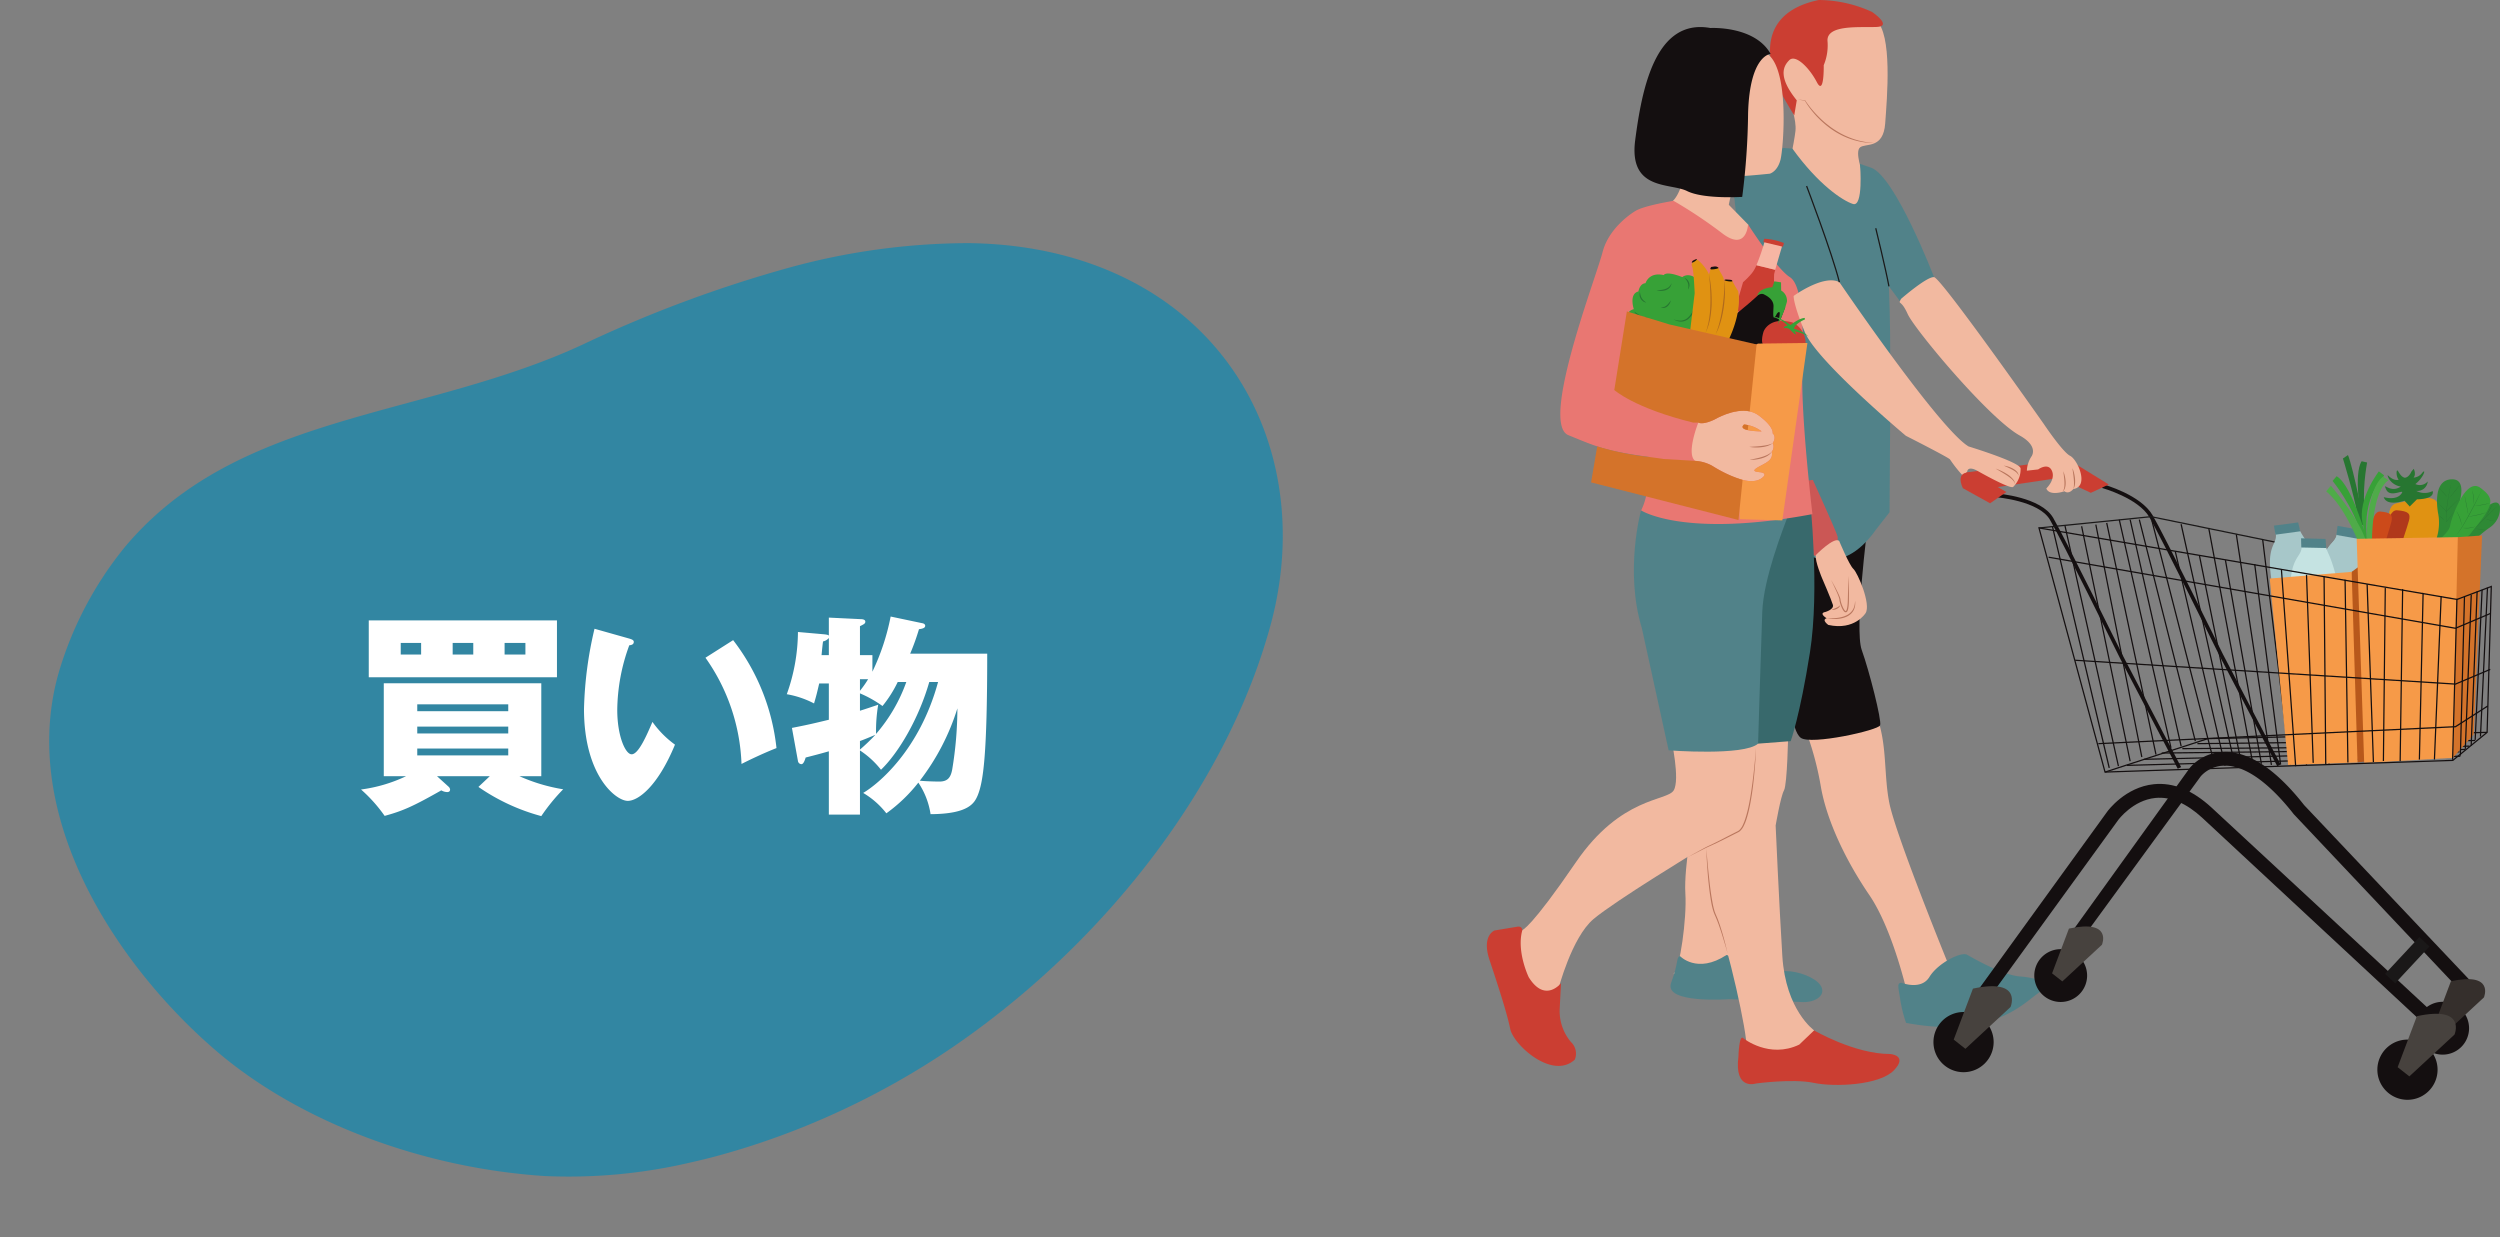 <svg xmlns="http://www.w3.org/2000/svg" xmlns:xlink="http://www.w3.org/1999/xlink" width="466" height="230.582" viewBox="0 0 466 230.582">
  <rect x="0" y="0" width="466" height="230.582" fill="#808080" stroke="none"/>
  <defs>
    <clipPath id="clip-path">
      <rect id="長方形_103" data-name="長方形 103" width="188.85" height="205" fill="none"/>
    </clipPath>
  </defs>
  <g id="グループ_6560" data-name="グループ 6560" transform="translate(-324 -4022)">
    <g id="グループ_4896" data-name="グループ 4896">
      <path id="パス_634" data-name="パス 634" d="M933.337,1104.593a126.844,126.844,0,0,1-34.3.55c-19.972-2.676-35.818-12.237-44.619-26.921-8.437-14.077-9.655-31.83-3.345-48.708.23-.615.47-1.232.721-1.845,11.286-27.687,36.385-53.951,67.141-70.256a146.661,146.661,0,0,1,24.493-10.222,143.983,143.983,0,0,1,22.822-5.218c1.758-.248,3.519-.458,5.234-.623a99.476,99.476,0,0,1,27.171.825c22.71,4.316,44.367,15.776,57.934,30.654,16.323,17.9,31.469,47.944,20.439,73.691a67,67,0,0,1-15.087,21.625c-15.489,14.411-35.052,17.227-55.763,20.209-11,1.585-22.375,3.223-33.284,6.726A238.874,238.874,0,0,1,933.337,1104.593Z" transform="translate(1531.534 5054.66) rotate(173)" fill="#3286a2"/>
      <path id="パス_108825" data-name="パス 108825" d="M-37.08-2.04A37.723,37.723,0,0,0-25.36,3.4a35.732,35.732,0,0,1,4.08-5,32.64,32.64,0,0,1-8.16-2.44h4.08V-21.36H-54.72V-4.04h4.16a27.93,27.93,0,0,1-8.4,2.48,27.741,27.741,0,0,1,4.4,4.92C-51.2,2.44-49.28,1.6-44-1.4a2.263,2.263,0,0,0,1.12.32c.28,0,.52-.12.52-.48a.836.836,0,0,0-.28-.52L-44.8-4.04h9.84Zm5.56-11.24V-12H-48.48v-1.28Zm-16.96-2.88v-1.28h16.96v1.28ZM-31.52-9.2v1.28H-48.48V-9.2Zm-26-23.88v10.6h35.08v-10.6Zm15.64,4.2h3.84v2.16h-3.84Zm-5.88,2.16h-3.8v-2.16h3.8Zm15.56-2.16h3.88v2.16H-32.2Zm16.76-2.64A71.4,71.4,0,0,0-17.4-16.56C-17.4-4.2-11.48.56-9.24.56c1.96,0,5.6-2.72,8.8-10.48a18.2,18.2,0,0,1-4.2-4.24c-1.08,2.52-2.6,6.04-3.88,6.04-1.16,0-2.68-3.4-2.68-8.28A35.794,35.794,0,0,1-8.96-28.44c.36-.04.84-.12.84-.64,0-.36-.44-.48-.8-.6Zm20.68,5.4a36.428,36.428,0,0,1,6.72,19.8c1.32-.68,4.16-2.04,6.52-2.96A39.891,39.891,0,0,0,10.4-29.4ZM34.04-8.84a16.5,16.5,0,0,1,3.92,3.6c3.28-3.16,7.04-9.52,9-16.36H48.6C45.12-8.8,37.36-2.52,34.64-.92a15.384,15.384,0,0,1,4.32,3.8,29.32,29.32,0,0,0,5.96-5.72A14.354,14.354,0,0,1,47.2,3.04C54.32,3,55.36.96,55.96-.4c1.08-2.56,1.8-7.68,1.8-26.48H43.4a43.354,43.354,0,0,0,1.64-4.56c.6-.08,1.16-.2,1.16-.64,0-.28-.28-.44-.56-.48L39.76-33.8a42.529,42.529,0,0,1-3.4,10.28V-26.6H34.04V-32c.72-.36,1-.48,1-.84,0-.44-.6-.48-1-.48l-5.8-.28v3.36c-.12-.16-.52-.2-.8-.24l-4.96-.44a34.944,34.944,0,0,1-2.08,11.6,17.267,17.267,0,0,1,5.08,1.72c.44-1.48.6-2.16.96-3.72h1.8v6.76c-2.68.64-3.6.88-6.88,1.52l1.12,6.16a.679.679,0,0,0,.64.6c.4,0,.64-.72.8-1.24,1.4-.36,2.52-.64,4.32-1.16V3.12h5.8Zm0-10.64a21.456,21.456,0,0,1,4.2,2.36,22.3,22.3,0,0,0,2.84-4.48h1.6a30.282,30.282,0,0,1-5.64,9.68,29.367,29.367,0,0,1,.4-5.44c-1.44.48-2.24.76-3.4,1.12Zm0,8.88c.28-.08,1.68-.64,2.88-1.16A35.743,35.743,0,0,1,34.04-9ZM45.2-3.2a43.055,43.055,0,0,0,7-13.48,70.327,70.327,0,0,1-.96,11.36c-.28,1.56-.88,2.28-2.4,2.28C47.64-3.04,45.84-3.12,45.2-3.2ZM34.04-22.12h1.52a18.221,18.221,0,0,1-1.52,2.16ZM26.88-26.6c.16-1.68.2-2.04.28-2.56a1.91,1.91,0,0,0,1.08-.64v3.2Z" transform="translate(450.257 4170.722)" fill="#fff"/>
    </g>
    <g id="グループ_248" data-name="グループ 248" transform="translate(601.15 4022)">
      <g id="グループ_212" data-name="グループ 212" clip-path="url(#clip-path)">
        <path id="パス_947" data-name="パス 947" d="M170.015,104.408s-3.962-9.831-.43-10.6,7.038-1.847,7.675.132,5.053,13.491.072,13.756-6.274,1.627-7.317-3.288" fill="#e09212"/>
        <path id="パス_948" data-name="パス 948" d="M171.05,93.333s-3.3,1.16-3.869-.669c0,0,2.228.69,3.236-.568s-1.98.872-2.767-.821.656.824,2.707-.582a3.11,3.11,0,0,1-2.307-1.622c-.527-1.362.408.669,1.907.367a2.288,2.288,0,0,1-.368-1.553c.168-.778.493.955,1.508,1.162,0,0,.708.057,1.25-1.162l.426-.505s.5,1.014-.037,1.645a2.159,2.159,0,0,0,1.625-.9c.8-.948.253.916-1.288,2.1a1.929,1.929,0,0,0,2.306-.49A1.93,1.93,0,0,1,173.24,91.5a3.314,3.314,0,0,0,3.053.034s.652,1.469-2.919,1.538l-1.352,1.346Z" fill="#277631"/>
        <path id="パス_949" data-name="パス 949" d="M167.473,101.176s.091-6.229,2.2-6.058,2.568.6,2.2,1.962-1.557,4.777-1.557,4.777Z" fill="#b0381b"/>
        <path id="パス_950" data-name="パス 950" d="M164.492,101.409s.084-6.228,2.048-6.057,2.388.6,2.047,1.962-1.45,4.778-1.45,4.778Z" fill="#cc4a1a"/>
        <path id="パス_951" data-name="パス 951" d="M154.471,114.07a37.3,37.3,0,0,1,1.081-9.049c1.162-4.279,2.884-3.627,2.94-5.972l4.345.692a10.594,10.594,0,0,0,.4,2.13c.349,1.2,1.681,8.239-.156,12.182Z" fill="#a7c7c9"/>
        <path id="パス_952" data-name="パス 952" d="M154.471,114.07a37.3,37.3,0,0,1,1.081-9.049c1.162-4.279,2.884-3.627,2.94-5.972l4.345.692a10.594,10.594,0,0,0,.4,2.13c.349,1.2,1.681,8.239-.156,12.182Z" fill="#a7c7c9"/>
        <path id="パス_953" data-name="パス 953" d="M158.574,98.016l-.233,1.7,4.587.818.139-1.694Z" fill="#518289"/>
        <path id="パス_954" data-name="パス 954" d="M159.572,85.464s2.156,7.089,2.63,10.13,1.35,2.14,1.35,2.14-1.984-10.29-3.04-12.914Z" fill="#277631"/>
        <path id="パス_955" data-name="パス 955" d="M162.928,96.308s-1.411-7.958.134-10.331l1.018.231s-1.171,6.124-.23,9.942Z" fill="#277631"/>
        <path id="パス_956" data-name="パス 956" d="M164.329,101.729s-1.945-7.347,2.65-12.664l.263-.468-.97-.731s-3.97,5.072-3.052,9.6c.016.088.037.175.057.263,1.131,4.6-1.784-7.25-4.882-8.959l-.748.871s4.04,4.978,5.157,9.784l.782,2.622Z" fill="#37a137"/>
        <path id="パス_957" data-name="パス 957" d="M163.075,102.623s-2.761-7.867-6.63-11.035l.876-1.04s5.6,6.447,6.655,10.72c0,0-.172-10.049,3.085-12.43l1,.715s-3.189,1.265-3.1,13.052a13.946,13.946,0,0,0,.767,2.558,7.957,7.957,0,0,1,.574,2.055s-1.572,1.142-2.282.218a15.41,15.41,0,0,0-.942-4.813" fill="#4fab49"/>
        <path id="パス_958" data-name="パス 958" d="M179.05,100.467s.218-.921.695-2.33,3.994-8.923.082-8.795S177.374,96,177.374,96a9.544,9.544,0,0,1-.327,4.285c-.724,1.541-.546,3.032.588,3.366Z" fill="#2e8935"/>
        <path id="パス_959" data-name="パス 959" d="M185.027,95.744s3.149-3.5,3.8-1.411a4.314,4.314,0,0,1-1.948,4.043c-2.353,1.648-3.416,3.011-3.571,3.8s-2.692,4.788-4.366,1.986l2.484-4.723,3.391-3.461" fill="#2e8935"/>
        <path id="パス_960" data-name="パス 960" d="M176.9,103.288s-.862-1.128.61-2.6,1.961-2.02,2.083-2.894,2.764-9,5.626-6.844,2.508,3.179-2.082,8.784a5.6,5.6,0,0,0-1.8,2.428c-.437,1.411-2.346,3.706-4.439,1.126" fill="#37a137"/>
        <path id="パス_961" data-name="パス 961" d="M185.381,91.5s-.251.548-.648,1.362-.945,1.891-1.516,2.956c-.289.53-.587,1.055-.874,1.544-.146.241-.283.479-.422.7s-.267.429-.4.615-.243.362-.355.506-.211.274-.3.375l-.282.306s.1-.114.273-.313c.081-.1.175-.236.283-.383s.216-.326.344-.511.25-.4.389-.619.271-.458.416-.7c.281-.49.572-1.019.857-1.551.581-1.058,1.136-2.13,1.543-2.939s.683-1.345.683-1.345" fill="#277631"/>
        <path id="パス_962" data-name="パス 962" d="M183.647,91.309s.056.16.119.407c.033.123.067.268.1.424s.051.326.077.494c.015.084.015.169.022.253s.01.166.014.245c0,.16-.011.309-.015.437a1.426,1.426,0,0,1-.033.172l-.026.131c-.016.073-.024.113-.024.113s.018-.169.043-.418c0-.127,0-.275,0-.433-.008-.078-.014-.16-.022-.242s-.01-.167-.024-.251c-.024-.167-.039-.335-.069-.49s-.048-.3-.075-.426c-.046-.251-.081-.416-.081-.416" fill="#277631"/>
        <path id="パス_963" data-name="パス 963" d="M182.227,92.267s.055.233.141.583.181.822.274,1.293.177.945.227,1.3c.024.178.045.327.048.433s.011.164.011.164-.008-.059-.021-.163-.048-.251-.077-.427c-.07-.354-.164-.825-.256-1.3s-.179-.944-.245-1.3-.1-.591-.1-.591" fill="#277631"/>
        <path id="パス_964" data-name="パス 964" d="M180.688,95.193s.106.154.247.4c.069.123.149.266.225.425s.151.331.219.506a5.248,5.248,0,0,1,.171.525,3.582,3.582,0,0,1,.091.474,2.057,2.057,0,0,1,.009.34c0,.081-.006.128-.006.128s0-.047-.006-.128a2.518,2.518,0,0,0-.036-.335l-.045-.22c-.021-.077-.043-.158-.065-.243-.05-.167-.108-.343-.178-.516-.13-.348-.29-.686-.413-.937s-.213-.416-.213-.416" fill="#277631"/>
        <path id="パス_965" data-name="パス 965" d="M184.027,94.326l.459-.078c.274-.046.642-.1,1.008-.169.182-.027.365-.065.535-.1s.33-.069.467-.1.246-.067.324-.086l.125-.037-.119.047a2.717,2.717,0,0,1-.319.114c-.137.034-.293.087-.465.119s-.353.076-.535.106c-.37.063-.737.112-1.015.139s-.465.039-.465.039" fill="#277631"/>
        <path id="パス_966" data-name="パス 966" d="M182.845,96.327l.561-.115c.337-.07.786-.155,1.232-.261.225-.045.445-.1.655-.155s.4-.111.564-.158a1.712,1.712,0,0,0,.22-.074l.167-.067.146-.058-.14.068-.164.081a1.284,1.284,0,0,1-.218.087c-.163.053-.35.13-.56.18s-.431.117-.654.164c-.449.1-.9.18-1.241.232s-.568.076-.568.076" fill="#277631"/>
        <path id="パス_967" data-name="パス 967" d="M181.766,98.38s.163.02.409.026c.122.01.267,0,.419.006.076,0,.155-.006.236-.01s.162,0,.242-.013l.241-.029a1.732,1.732,0,0,0,.234-.035c.074-.016.148-.032.214-.048a1.282,1.282,0,0,0,.194-.047c.229-.082.385-.136.385-.136s-.148.072-.374.174a1.408,1.408,0,0,1-.192.059c-.067.017-.141.037-.215.058a1.789,1.789,0,0,1-.236.04l-.243.033c-.082.007-.166.007-.247.01s-.163.01-.239,0c-.155-.006-.3-.011-.422-.028s-.224-.029-.295-.042-.111-.022-.111-.022" fill="#277631"/>
        <path id="パス_968" data-name="パス 968" d="M181.382,90.38s-.113.156-.284.389-.409.532-.646.834-.484.6-.672.815-.314.362-.314.362l.284-.387c.172-.231.41-.533.648-.834s.483-.6.67-.816l.314-.363" fill="#277631"/>
        <path id="パス_969" data-name="パス 969" d="M177.48,90.951s.107.1.267.265.36.384.564.6.4.442.551.614.242.289.242.289-.109-.1-.27-.261-.367-.376-.574-.6-.4-.45-.545-.623-.235-.292-.235-.292" fill="#277631"/>
        <path id="パス_970" data-name="パス 970" d="M177.374,96s.079.054.19.14.253.205.4.328.276.249.375.349.163.169.163.169-.077-.054-.189-.139-.255-.206-.4-.327-.277-.251-.378-.351-.162-.169-.162-.169" fill="#277631"/>
        <path id="パス_971" data-name="パス 971" d="M181.387,92.742c-.412.444-.832.88-1.254,1.315s-.838.876-1.267,1.3l-.024.023-.021-.023-.882-.932c-.3-.311-.584-.627-.873-.942.3.3.606.6.9.912l.9.919h-.044c.417-.439.849-.862,1.276-1.293s.852-.859,1.289-1.28" fill="#277631"/>
        <path id="パス_972" data-name="パス 972" d="M180.375,95.29q-.73,1-1.475,1.982l-.039.053,0-.065-.026-.949a3.555,3.555,0,0,1,0-.473l.025-.474.029-.473c0-.158.031-.314.048-.471l.121-.941.162-.933c.049-.313.124-.62.185-.929s.137-.616.212-.924.158-.611.245-.914c-.077.306-.154.613-.22.92s-.139.616-.2.927-.129.617-.176.929l-.153.933-.109.94c-.017.156-.044.312-.05.469l-.031.471-.031.472a3.7,3.7,0,0,0-.007.471l.017.945-.041-.012c.5-.656,1-1.306,1.511-1.954" fill="#277631"/>
        <path id="パス_973" data-name="パス 973" d="M188.624,94.056s-.326.328-.812.82c-.248.244-.537.528-.844.832s-.642.627-.964.958-.651.654-.959.961l-.441.443c-.135.145-.261.283-.378.41-.477.5-.792.842-.792.842s.3-.348.763-.867c.117-.129.242-.269.375-.417l.436-.449c.3-.309.625-.641.946-.972s.665-.644.978-.946.6-.581.851-.822l.841-.793" fill="#277631"/>
        <path id="パス_974" data-name="パス 974" d="M187.991,97.131s-.118-.01-.295-.03-.407-.059-.641-.1-.464-.086-.638-.126-.287-.07-.287-.07.117.01.295.032.408.057.641.1.465.087.638.126.287.07.287.07" fill="#277631"/>
        <path id="パス_975" data-name="パス 975" d="M186.219,98.755s-.124,0-.312-.012-.437-.029-.686-.051-.5-.055-.686-.083-.308-.05-.308-.05.125,0,.312.01.438.031.688.053.5.055.683.083.309.05.309.05" fill="#277631"/>
        <path id="パス_976" data-name="パス 976" d="M187.592,93.776l-.21.433c-.13.258-.311.6-.491.941s-.37.676-.517.925-.247.415-.247.415.086-.173.212-.433.309-.6.49-.941.371-.675.518-.925.245-.415.245-.415" fill="#277631"/>
        <path id="パス_977" data-name="パス 977" d="M115.266,144.025l-.072-.222,19.183-6.24h.017l52.05-1.167,0,.234-52.03,1.168Z" fill="#140f10"/>
        <path id="パス_978" data-name="パス 978" d="M56.479,18.935s1.278,3.387,1.044,5.481c-.249,2.223-1.453,7.774-1.453,7.774l1.695,4.51L65.6,39.855l6.388,1.636-1.947-9.155s-1.519-4.051-.468-4.869,4.324.351,4.675-4.442S75.649,6.2,72.492,3.74s-9.117-.934-9.117-.934L57.415,6.9l-3.506,3.74Z" fill="#f2b9a0"/>
        <path id="パス_979" data-name="パス 979" d="M71.79,2.221s3.975,2.688.817,2.806-9.232-.469-9.115,2.57a9.551,9.551,0,0,1-.7,4.559s.117,5.843-1.284,3.155-3.974-5.259-5.143-4.091-2.1,3.156,1.4,7.48L57.3,21.506s-3.273-5.142-3.741-7.13S49.7,2.572,61.856,0a24.177,24.177,0,0,1,9.934,2.22" fill="#cb3e32"/>
        <path id="パス_980" data-name="パス 980" d="M147.331,142.83l-10.753-20.57c-.111-.23-10.931-22.168-13.081-25.855-2.083-3.572-8.761-5.43-8.827-5.449l.183-.676c.286.078,7.02,1.951,9.249,5.771,2.164,3.709,12.994,25.67,13.1,25.89L147.953,142.5Z" fill="#140f10"/>
        <path id="パス_981" data-name="パス 981" d="M109.853,86.566l6.078,3.74-3.35,1.558-3.818-1.792s-2.494-3.351,1.09-3.506" fill="#cb3e32"/>
        <path id="パス_982" data-name="パス 982" d="M149.63,142.6l-5.141-42.074.231-.03,5.142,42.076Z" fill="#140f10"/>
        <rect id="長方形_85" data-name="長方形 85" width="0.233" height="41.289" transform="matrix(0.996, -0.085, 0.085, 0.996, 149.162, 101.458)" fill="#140f10"/>
        <path id="パス_983" data-name="パス 983" d="M156.876,142.567l-2.805-40.175.234-.017,2.805,40.176Z" fill="#140f10"/>
        <path id="パス_984" data-name="パス 984" d="M180.328,183.456l-29.922-31.69-.036-.047c-4.6-5.87-9.007-8.979-12.736-8.995H137.6a5.992,5.992,0,0,0-4.525,1.971l-21.487,29.428-2.577-.386,22.025-30.61a8.586,8.586,0,0,1,6.529-2.974c4.629-.013,9.593,3.324,14.787,9.933l31.285,33.059Z" fill="#140f10"/>
        <path id="パス_985" data-name="パス 985" d="M119.284,142.784l-.006-.234,62.177-1.714.007.234Z" fill="#140f10"/>
        <path id="パス_986" data-name="パス 986" d="M122.459,141.654l-.006-.234,58.847-1.4.005.234Z" fill="#140f10"/>
        <path id="パス_987" data-name="パス 987" d="M125.787,140.484l0-.233,56.607-.662,0,.234Z" fill="#140f10"/>
        <rect id="長方形_86" data-name="長方形 86" width="53.534" height="0.234" transform="translate(129.641 139.431) rotate(-0.495)" fill="#140f10"/>
        <path id="パス_988" data-name="パス 988" d="M147.734,114.518a37.341,37.341,0,0,1-1.755-8.944c-.209-4.429,1.63-4.338.962-6.586l4.346-.679a10.709,10.709,0,0,0,1.039,1.9c.7,1.032,4.134,7.322,3.6,11.639Z" fill="#a7c7c9"/>
        <path id="パス_989" data-name="パス 989" d="M150.2,116.835a37.365,37.365,0,0,1-.332-9.108c.488-4.407,2.289-4.03,1.981-6.354l4.4.01a10.7,10.7,0,0,0,.725,2.044c.532,1.129,2.939,7.879,1.732,12.058Z" fill="#c5e3e2"/>
        <path id="パス_990" data-name="パス 990" d="M132.45,138.731l0-.233,51.776-.584,0,.234Z" fill="#140f10"/>
        <path id="パス_991" data-name="パス 991" d="M128.786,143.3l-10.751-20.57c-.112-.229-10.931-22.168-13.082-25.855-2.064-3.537-9.929-4.184-10.009-4.19l.054-.7c.338.025,8.311.681,10.561,4.536,2.164,3.708,12.992,25.669,13.1,25.89l10.748,20.563Z" fill="#140f10"/>
        <path id="パス_992" data-name="パス 992" d="M88.815,89.294l.078-1.168,18.621-2.416,2.494,2.882L93.724,91.008Z" fill="#cb3e32"/>
        <path id="パス_993" data-name="パス 993" d="M183.084,191.662a4.923,4.923,0,1,1-4.924-4.924,4.923,4.923,0,0,1,4.924,4.924" fill="#140f10"/>
        <path id="パス_994" data-name="パス 994" d="M179.7,182.91l-3.145,8.342,1.916,1.5,7.384-6.836s2.053-4.787-6.155-3.009" fill="#352f2c"/>
        <path id="パス_995" data-name="パス 995" d="M59.129,135.343a56.94,56.94,0,0,1,3.117,11.22c1.091,6.389,4.676,13.869,9.038,20.258S78.3,184.9,78.3,184.9l4.364,1.4,3.739-5.61S76.271,155.913,75.024,149.68s-.078-12.7-3.584-18.778-3.156.818-3.156.818Z" fill="#f2b9a0"/>
        <path id="パス_996" data-name="パス 996" d="M70.973,98.1s-2.494,19.168-1.092,23.064,3.74,13.09,3.43,14.025-12.936,3.74-14.8,2.337-2.027-8.571-2.027-8.571l.157-20.57s5.3-12.934,14.337-10.285" fill="#140f10"/>
        <path id="パス_997" data-name="パス 997" d="M55.428,27.583s-9,1.052-9.467,4.325S47.6,47.452,47.6,47.452l6.194,8.181,4.675,4.558L56.479,93.267l2.573,5.493.077,4.169s6.7,5.3,13.4-4.207l2.532-3.234s.273-29.569.038-37.127l-.155-4.987,4.285,5.765,4.13-7.479S76.114,32.805,71.6,31.245l-2.064-.7.038.31s.624,7.791-1.325,7.168S61.785,34.4,56.954,27.7Z" fill="#518289"/>
        <path id="パス_998" data-name="パス 998" d="M38.714,150.77S36.688,161.678,37,166.509s-1.092,14.025-2.026,14.8,3.116.623,3.116.623l6.39-.623,1.714-7.48s-4.675-23.376-7.481-23.064" fill="#f2b9a0"/>
        <path id="パス_999" data-name="パス 999" d="M35.986,178.2s3.195,3.428,8.689-.194c0,0,8.375,3,10.948,3s5.54,1.234,6.506,2.569c1.324,1.832-.8,3.429-3.663,3.2s-13.265-.526-13.265-.526-12.33.915-10.851-3.057c1.4-3.755.935-4.755,1.636-4.988" fill="#518289"/>
        <path id="パス_1000" data-name="パス 1000" d="M34.351,137.68s1.715,7.636.468,9.662-9.818,1.091-18.233,13.4-9.973,12.622-9.973,12.622L4.432,177.1l1.713,8.1,6.078,3.74,1.091-4.518s2.494-9.663,6.545-13.091,19.478-12.777,19.478-12.777l1.56-.625s.155,8.727,2.025,13.4,5.767,21.5,5.454,24,3.117,3.739,3.117,3.739l8.882-4.209.625-2.8s-5.3-3.74-5.923-13.87-1.246-24.309-1.246-24.309.936-5.455,1.557-6.546.78-10.6.78-10.6l-13.09-1.559Z" fill="#f2b9a0"/>
        <path id="パス_1001" data-name="パス 1001" d="M60.765,89.45s4.362,9.584,4.6,10.52-.7,4.206-.7,4.206l-6.469-1.092L57.336,89.84Z" fill="#cb5755"/>
        <path id="パス_1002" data-name="パス 1002" d="M60.22,92.956s1.87,16.83,0,28.674-3.584,16.518-3.584,16.518l-6.077.466-3.9-12.309,1.56-22.285s5.766-14.96,12-11.064" fill="#38696c"/>
        <path id="パス_1003" data-name="パス 1003" d="M32.481,90.93l-3.74,4.208s-3.116,11.219.155,21.972l4.987,22.752s14.026,1.09,16.675-1.248c0,0,.545-18.23.778-24.543s3.9-15.5,4.986-18.466S32.481,90.93,32.481,90.93" fill="#518289"/>
        <path id="パス_1004" data-name="パス 1004" d="M37,31.869s-.936,4.987-2.806,5.922a25.277,25.277,0,0,1-4.363,1.558l5.3,3.585,8.57,5.142L49,44.024l-.271-2.142-3.625-3.7s.858-5.3,2.572-5.376,5.065-.43,5.065-.43,1.4-.35,1.987-2.571S56.6,11.338,51.57,9.7a11.57,11.57,0,0,0-9.115.935Z" fill="#f2b9a0"/>
        <path id="パス_1005" data-name="パス 1005" d="M58.818,68.957c.245-6.875.155-15.739-2.339-17.3s-7.791-9.817-7.791-9.817-.272,5.142-4.832,1.635A86.159,86.159,0,0,0,34.8,37.436s-5.561.885-7.149,1.913c0,0-4.831,2.805-6.078,7.636-.248.967-.866,2.829-1.653,5.2-3.145,9.487-8.973,27.178-4.736,28.923,5.3,2.182,7.015,2.961,14.96,4.052,0,0,.015.2.029.549.063,1.641.113,6.594-1.431,9.425,0,0,7.946,5.22,31.945.7,0,0-2.18-18.154-1.869-26.881" fill="#e97772"/>
        <path id="パス_1006" data-name="パス 1006" d="M52.9,10.052s-3.9.156-4.207,11.064A131.119,131.119,0,0,1,47.6,36.7s-7.17.467-10.286-1.091-10.908,0-9.661-9.506S31.39,3.351,41.674,5.221c0,0,8.26-.467,11.221,4.831" fill="#140f10"/>
        <path id="パス_1007" data-name="パス 1007" d="M53.376,82.816a1.184,1.184,0,0,0-.111-.184s.819-1.11,0-1.869c0,0,.35-1.17-2.688-3.39s-8.122.818-8.122.818-2.046,1.052-3.039.584c0,0-2.338,5.844-.584,7.13a7.469,7.469,0,0,1,3.1.876c1.4.818,7.364,4.617,9.7,1.987,0,0,.584-.642-.822-.759s-1.167-.469.294-1.228,2.28-1.285,1.988-2.571a1.529,1.529,0,0,0,.285-1.394m-5.429-3.69a6.405,6.405,0,0,1,3.272,1.286s-4.732,0-3.272-1.286" fill="#f2b9a0"/>
        <path id="パス_1008" data-name="パス 1008" d="M48.922,83.294l.7-.041.706-.046c.259-.02.535-.041.807-.075s.546-.071.8-.113c.126-.025.248-.049.362-.073s.224-.056.323-.082l.269-.083a1.476,1.476,0,0,0,.2-.078c.111-.047.179-.072.179-.072s-.055.042-.158.112a1.405,1.405,0,0,1-.189.117c-.075.04-.161.09-.257.13s-.207.085-.321.124-.238.075-.368.106-.261.064-.4.084-.275.046-.417.059a7.8,7.8,0,0,1-.822.049c-.264,0-.51-.009-.717-.026s-.384-.042-.506-.058-.189-.034-.189-.034" fill="#b9765d"/>
        <path id="パス_1009" data-name="パス 1009" d="M49,85.71l.686-.141c.2-.043.442-.1.695-.154s.52-.125.782-.208c.134-.036.266-.076.393-.123s.252-.089.37-.138.229-.1.337-.15.2-.111.29-.158a2.331,2.331,0,0,0,.232-.157.911.911,0,0,0,.166-.138c.087-.085.141-.133.141-.133s-.036.059-.108.163a.87.87,0,0,1-.14.173,1.447,1.447,0,0,1-.214.2,2.375,2.375,0,0,1-.282.2,2.927,2.927,0,0,1-.338.186,4.838,4.838,0,0,1-.781.3A7.183,7.183,0,0,1,49.7,85.7c-.211.017-.388.015-.51.017S49,85.71,49,85.71" fill="#b9765d"/>
        <path id="パス_1010" data-name="パス 1010" d="M50.169,139.4s-.012.42-.048,1.154-.1,1.783-.209,3.039-.254,2.72-.486,4.282c-.116.779-.252,1.583-.417,2.4a23.165,23.165,0,0,1-.624,2.44,9.74,9.74,0,0,1-.475,1.181,3.151,3.151,0,0,1-.754,1.041,1.26,1.26,0,0,1-.279.179l-.275.139c-.183.092-.366.183-.547.275l-1.072.538c-.706.35-1.386.689-2.033,1.009l-1.852.848c-.562.27-1.075.546-1.533.773l-1.182.6c-.657.33-1.031.52-1.031.52l1.009-.56,1.166-.638c.451-.242.946-.529,1.516-.815l1.83-.879,2.019-1.039c.35-.178.706-.362,1.068-.546.181-.091.36-.184.544-.276l.275-.141a1.227,1.227,0,0,0,.24-.154,3,3,0,0,0,.688-.974,9.024,9.024,0,0,0,.455-1.155,22.893,22.893,0,0,0,.633-2.412c.17-.806.31-1.6.431-2.382.24-1.554.423-3.011.556-4.263s.234-2.3.294-3.031.093-1.15.093-1.15" fill="#b9765d"/>
        <path id="パス_1011" data-name="パス 1011" d="M47.831,193.546s4.792,3.857,10.4,1.169L61,192.067s7.518,4.4,14.179,4.4c0,0,3.391.235.7,3.039s-11.105,3.157-14.962,2.338-10.751.117-10.751.117-4.091,1.4-3.272-5.026c0,0,.116-4.325.934-3.39" fill="#cb3e32"/>
        <path id="パス_1012" data-name="パス 1012" d="M5.639,172.742l-4.207.7s-2.455.935-.936,5.493,3.273,9.935,3.858,12.856,7.829,9.583,12.037,5.726a2.951,2.951,0,0,0-.7-3.271,8.941,8.941,0,0,1-2.1-6.428c.118-2.455.236-4.558.236-4.558s-2.982,3.8-6.022-1.11c0,0-2.316-4.774-1.187-8.786,0,0-.039-.8-.974-.624" fill="#cb3e32"/>
        <path id="パス_1013" data-name="パス 1013" d="M61.311,103.475s3.429-3.506,4.363-2.649c0,0,1.871,4.519,2.65,5.22s3.349,6.623,2.258,8.26c0,0-2.025,3.272-6.933,2.181,0,0-1.325-.935-.312-1.246,0,0-1.559-.935-.234-1.17,0,0,1.637-.467,1.4-1.323s-2.025-4.988-2.025-4.988-1.324-3.116-1.17-4.285" fill="#f2b9a0"/>
        <path id="パス_1014" data-name="パス 1014" d="M53.755,50.295,50.25,49.44a6.1,6.1,0,0,1-.848,1.483A14.847,14.847,0,0,1,47.756,52.6l-.747,2.572-.25,2.8L49.42,59.4l3.742-2.71.5-2.12a24.792,24.792,0,0,1-.117-3.46c.029-.133.108-.43.215-.813" fill="#cb3e32"/>
        <path id="パス_1015" data-name="パス 1015" d="M64.192,108.149s.11.179.289.5.437.775.718,1.337c.138.282.292.586.435.918.074.166.143.339.207.521a1.579,1.579,0,0,1,.077.294,2.183,2.183,0,0,0,.039.282,5.893,5.893,0,0,0,.377,1.121,3.3,3.3,0,0,0,.284.528.971.971,0,0,0,.181.206l.047.031c.014,0,.029.012.037.012a.072.072,0,0,0,.057-.023.546.546,0,0,0,.123-.215,1.909,1.909,0,0,0,.077-.286,5.561,5.561,0,0,0,.088-.6c.041-.406.053-.808.062-1.2.018-.783.038-1.514.053-2.14s.027-1.149.02-1.514c0-.183-.006-.327-.015-.424,0-.049-.011-.085-.016-.11s-.01-.021-.015-.021-.008.007-.008.007,0,0,.008-.008.012.009.018.021.016.061.026.109c.015.1.034.24.046.424.026.365.057.888.069,1.516s.024,1.361.016,2.142c0,.393-.011.8-.047,1.217a6.218,6.218,0,0,1-.081.627,3.189,3.189,0,0,1-.083.319.724.724,0,0,1-.194.317.306.306,0,0,1-.232.073.683.683,0,0,1-.111-.035c-.03-.018-.056-.037-.084-.055a1.193,1.193,0,0,1-.23-.263,3.439,3.439,0,0,1-.3-.566,6.265,6.265,0,0,1-.379-1.171c-.022-.1-.023-.228-.035-.3a1.865,1.865,0,0,0-.06-.26c-.055-.177-.118-.348-.182-.515-.13-.331-.269-.64-.4-.925-.262-.569-.479-1.045-.639-1.373s-.249-.519-.249-.519" fill="#b9765d"/>
        <path id="パス_1016" data-name="パス 1016" d="M63.337,115.24s.113.007.312.013.483.006.822-.006a8.669,8.669,0,0,0,1.145-.116c.208-.033.417-.082.63-.138a4.234,4.234,0,0,0,.624-.218,3.426,3.426,0,0,0,.575-.312,2.867,2.867,0,0,0,.474-.414,2.488,2.488,0,0,0,.549-.972,1.678,1.678,0,0,0,.06-.231,1.72,1.72,0,0,0,.045-.212c.017-.137.041-.255.043-.355.013-.2.019-.312.019-.312s.009.114.026.313c.011.1,0,.223,0,.362a2.427,2.427,0,0,1-.064.469,2.7,2.7,0,0,1-.18.536,2.329,2.329,0,0,1-.341.537,2.64,2.64,0,0,1-.5.464,3.575,3.575,0,0,1-.611.341,4.92,4.92,0,0,1-1.316.345,7.124,7.124,0,0,1-1.176.044,7.039,7.039,0,0,1-.826-.08c-.2-.031-.308-.058-.308-.058" fill="#b9765d"/>
        <path id="パス_1017" data-name="パス 1017" d="M64.272,113.682s.1-.059.263-.129c.08-.036.17-.076.267-.117s.2-.083.3-.133a2.839,2.839,0,0,0,.525-.286c.035-.022.057-.049.086-.07a.479.479,0,0,0,.064-.063l.055-.059a.778.778,0,0,1-.015.082.293.293,0,0,1-.03.091.6.6,0,0,1-.063.111.774.774,0,0,1-.1.117,1.2,1.2,0,0,1-.125.109,1.475,1.475,0,0,1-.305.18,2,2,0,0,1-.627.167,1.251,1.251,0,0,1-.3,0" fill="#b9765d"/>
        <path id="パス_1018" data-name="パス 1018" d="M77.205,55.711s4.831-4.207,6.156-4.051,20.491,27.426,20.491,27.426,3.468,5.182,4.871,5.883,3.623,5.726.584,6.194c0,0-.818,1.052-1.637.41,0,0-2.8.993-3.388-.527,0,0,1.753-1.635,1.052-3.272s-2.571-.272-2.571-.272l-2.105.234a5.181,5.181,0,0,1,.858-2.65s1.443-1.876-2.181-3.9c-5.806-3.233-19.6-19.791-20.883-22.635-1.34-2.964-1.869-1.6-1.247-2.844" fill="#f2b9a0"/>
        <path id="パス_1019" data-name="パス 1019" d="M44.545,60.043s3.732-2.842,6.411-5.391l1.855-.148,1.943.65.854,2.083L52.9,64.452l-3.148-.246-3.093.039-2.607-1.5Z" fill="#140f10"/>
        <path id="パス_1020" data-name="パス 1020" d="M57.181,55.166s5.609-4.091,8.532-2.571c0,0,18.584,27.349,24.077,30.621,0,0,9.582,2.922,9.7,4.091a4.6,4.6,0,0,1-1.4,3.467c-.7.389-6.7-3.038-6.7-3.038s-1.715-1.014-1.87.233c0,0-.7.545-.936.545a25.15,25.15,0,0,1-2.259-2.882c-.312-.39-8.221-4.4-8.221-4.4S61.506,67.321,59.285,61.945s-2.1-6.779-2.1-6.779" fill="#f2b9a0"/>
        <path id="パス_1021" data-name="パス 1021" d="M107.438,87.813s.027.058.064.161.092.25.144.432a6.406,6.406,0,0,1,.237,1.361c.006.126.009.252.006.378a3.168,3.168,0,0,1-.029.368,2.2,2.2,0,0,1-.066.34,1.758,1.758,0,0,1-.1.3,1.281,1.281,0,0,1-.134.229.955.955,0,0,1-.137.151.523.523,0,0,1-.1.079l-.037.025.028-.035a.927.927,0,0,0,.078-.1,1.138,1.138,0,0,0,.094-.165,2.422,2.422,0,0,0,.082-.23,2.929,2.929,0,0,0,.091-.609,6.586,6.586,0,0,0,0-.715c-.026-.487-.09-.977-.136-1.346s-.077-.62-.077-.62" fill="#b9765d"/>
        <path id="パス_1022" data-name="パス 1022" d="M51.583,61.8s1.012-2.912,5.438-1.677a4.309,4.309,0,0,1,2.368,4.341l-7.8-.1s-.657-.428-.007-2.564" fill="#cb3e32"/>
        <path id="パス_1023" data-name="パス 1023" d="M59.278,59.264s-.863-.087-2.671,1.315c0,0-2.377-1.727-3.086-1.471,0,0,2.137.816,2.513,1.633,0,0-.636-.045-.669.438a1.277,1.277,0,0,1,1.129.259,11.335,11.335,0,0,0,.981.912s.3.021-.159-.624c0,0,2.358.552,2.7,1.137,0,0-.378-.767-2.469-1.5l-.3-.074s-.02-.766,1.828-1.654l.153-.015Z" fill="#37a137"/>
        <path id="パス_1024" data-name="パス 1024" d="M109.151,87.268s.026.057.066.159.093.249.145.428a6.912,6.912,0,0,1,.267,1.35,4.978,4.978,0,0,1,.02.739,3.05,3.05,0,0,1-.033.342,1.889,1.889,0,0,1-.058.3,1.405,1.405,0,0,1-.08.247.916.916,0,0,1-.083.182c-.056.1-.088.148-.088.148s.016-.061.045-.165a.76.76,0,0,0,.042-.189,2.459,2.459,0,0,0,.032-.247c0-.091.019-.188.017-.293s0-.213,0-.328c-.006-.228-.021-.472-.046-.715s-.053-.487-.08-.715-.06-.445-.085-.628c-.049-.369-.081-.616-.081-.616" fill="#b9765d"/>
        <path id="パス_1025" data-name="パス 1025" d="M176.318,104.331l4.674-4.208,4.516-.31L183.952,136.9l-3.9,4.364s-3.895-16.05-3.895-16.674.158-20.259.158-20.259" fill="#d4732a"/>
        <path id="パス_1026" data-name="パス 1026" d="M94.814,87.345s.073.021.2.065.3.108.508.2a9.674,9.674,0,0,1,1.461.774A4.321,4.321,0,0,1,98.21,89.5a1.256,1.256,0,0,1,.144.282.977.977,0,0,1,.058.237.561.561,0,0,1-.005.155c-.007.035-.009.053-.009.053s0-.018,0-.053c0-.017,0-.038-.008-.063s-.013-.053-.02-.084a.915.915,0,0,0-.091-.208,1.8,1.8,0,0,0-.174-.238c-.07-.083-.155-.166-.244-.252s-.195-.169-.3-.256c-.217-.168-.458-.338-.706-.5-.493-.324-1.007-.623-1.391-.85s-.645-.381-.645-.381" fill="#b9765d"/>
        <path id="パス_1027" data-name="パス 1027" d="M158.707,111.578l2.493-4.986,1.715-1.247,2.493,35.219-1.87,1.4-1.247.156Z" fill="#b8581b"/>
        <path id="パス_1028" data-name="パス 1028" d="M96.373,86.8a3.57,3.57,0,0,1,.538.1,5.031,5.031,0,0,1,1.126.434c.1.055.191.111.282.171a2.758,2.758,0,0,1,.258.194,1.728,1.728,0,0,1,.383.434.924.924,0,0,1,.138.385.564.564,0,0,1,0,.113v.04a.9.9,0,0,0-.048-.142,1.147,1.147,0,0,0-.075-.148,1.774,1.774,0,0,0-.127-.169,2.241,2.241,0,0,0-.4-.35,5.059,5.059,0,0,0-.527-.323c-.372-.2-.763-.379-1.058-.514s-.494-.225-.494-.225" fill="#b9765d"/>
        <path id="パス_1029" data-name="パス 1029" d="M77.283,183.185s3.664,1.479,5.221-1.092,5.921-4.753,7.012-4.13,6.622,3.818,9.9,4.053,6,1.324,3.35,3.116-8.572,8.571-24.623,5.533a24.482,24.482,0,0,1-1.09-4.364c-.391-2.494-.624-3.039.233-3.116" fill="#518289"/>
        <path id="パス_1030" data-name="パス 1030" d="M88.738,91.008s-1.793-3.429,1.868-2.882l6.234,3.583L93.8,93.814Z" fill="#cb3e32"/>
        <path id="パス_1031" data-name="パス 1031" d="M50.519,64.048l-4.675,2.805.425,9.875a5.4,5.4,0,0,1,4.309.644c3.038,2.22,2.688,3.39,2.688,3.39.818.759,0,1.869,0,1.869a1.146,1.146,0,0,1,.11.184,1.531,1.531,0,0,1-.285,1.395c.292,1.285-.526,1.81-1.987,2.57s-1.695,1.111-.294,1.228.821.759.821.759C50.537,90,48.649,89.82,46.805,89.2l.323,7.575,7.949.234,4.675-33.077Z" fill="#f69a48"/>
        <path id="パス_1032" data-name="パス 1032" d="M47.947,79.126c-1.46,1.286,3.272,1.286,3.272,1.286a6.405,6.405,0,0,0-3.272-1.286" fill="#f69a48"/>
        <path id="パス_1033" data-name="パス 1033" d="M47.947,79.126c-.628.553-.109.868.686,1.047l.094-.918a6.832,6.832,0,0,0-.78-.129" fill="#d4732a"/>
        <path id="パス_1034" data-name="パス 1034" d="M41.929,86.781a7.472,7.472,0,0,0-3.1-.876l-5.922-.351c-.252-.058-2.766-.39-2.766-.39a51.8,51.8,0,0,1-9.571-1.956l-1.143,6.71L46.9,96.929l.773-7.476a23.5,23.5,0,0,1-5.742-2.672" fill="#d4732a"/>
        <path id="パス_1035" data-name="パス 1035" d="M162.134,100.436l1.4,41.763,16.518-.934.935-41.141Z" fill="#f69a48"/>
        <path id="パス_1036" data-name="パス 1036" d="M145.929,107.839l15.271-1.247,1.091,35.529-12.933.468Z" fill="#f69a48"/>
        <path id="パス_1037" data-name="パス 1037" d="M173.98,190.2l-40.65-37.781c-2.957-2.72-5.893-3.959-8.72-3.681-4.18.413-6.871,4.042-6.9,4.077L94.219,185.185l-2.91-.287,24.322-33.6c.133-.183,3.36-4.58,8.7-5.122,3.6-.365,7.214,1.1,10.744,4.347l42.218,39.126Z" fill="#140f10"/>
        <path id="パス_1038" data-name="パス 1038" d="M177.213,199.391a5.611,5.611,0,1,1-5.612-5.61,5.609,5.609,0,0,1,5.612,5.61" fill="#140f10"/>
        <path id="パス_1039" data-name="パス 1039" d="M94.464,194.248a5.609,5.609,0,1,1-5.609-5.609,5.61,5.61,0,0,1,5.609,5.609" fill="#140f10"/>
        <path id="パス_1040" data-name="パス 1040" d="M111.888,181.845a4.923,4.923,0,1,1-4.924-4.922,4.924,4.924,0,0,1,4.924,4.922" fill="#140f10"/>
        <rect id="長方形_87" data-name="長方形 87" width="9.372" height="2.571" transform="translate(167.428 181.528) rotate(-47.017)" fill="#1a1818"/>
        <path id="パス_1041" data-name="パス 1041" d="M58.038,18.545c.207.028.416.056.624.076.1.01.207.025.312.031l.31.013h.021l.011.017c.173.275.365.541.558.8s.394.521.6.773c.414.5.856.985,1.314,1.45.23.231.463.459.7.677s.486.435.739.639.511.4.772.6.529.379.8.557a15.411,15.411,0,0,0,3.5,1.715c.306.113.622.193.935.286.317.074.632.159.955.214.159.029.32.065.481.089l.486.067c.324.048.651.06.978.1-.329-.012-.657,0-.983-.038l-.492-.042c-.163-.017-.326-.044-.488-.066-.328-.038-.647-.119-.971-.183-.318-.083-.642-.155-.953-.26l-.473-.151-.463-.173c-.155-.056-.3-.126-.457-.191s-.3-.129-.449-.2l-.444-.219-.435-.237c-.289-.16-.572-.332-.849-.511l-.413-.272-.4-.291c-.262-.2-.522-.4-.774-.614s-.5-.431-.742-.654-.475-.456-.706-.692-.448-.482-.662-.731-.425-.506-.624-.767a13.733,13.733,0,0,1-1.107-1.633l.03.018-.315-.029c-.106-.011-.209-.031-.313-.046-.207-.031-.414-.074-.618-.116" fill="#b9765d"/>
        <path id="パス_1042" data-name="パス 1042" d="M180.558,117.231l-.036-.006-75.831-13.246.039-.23,75.8,13.239,6.455-2.733.091.215Z" fill="#140f10"/>
        <path id="パス_1043" data-name="パス 1043" d="M180.564,127.631l-.028,0-70.884-4.441.014-.234,70.856,4.44,6.462-2.736.091.215Z" fill="#140f10"/>
        <rect id="長方形_88" data-name="長方形 88" width="0.235" height="47.303" transform="translate(123.842 97.036) rotate(-14.402)" fill="#140f10"/>
        <path id="パス_1044" data-name="パス 1044" d="M139.347,142.848,129.295,97.734l.23-.051L139.577,142.8Z" fill="#140f10"/>
        <rect id="長方形_89" data-name="長方形 89" width="0.234" height="44.47" transform="matrix(0.983, -0.184, 0.184, 0.983, 134.438, 98.432)" fill="#140f10"/>
        <rect id="長方形_90" data-name="長方形 90" width="0.234" height="43.504" transform="translate(139.58 99.597) rotate(-8.65)" fill="#140f10"/>
        <path id="パス_1045" data-name="パス 1045" d="M115.895,143.162,105.3,98.125l.228-.054,10.6,45.038Z" fill="#140f10"/>
        <path id="パス_1046" data-name="パス 1046" d="M44.3,52.155a10.311,10.311,0,0,1-.36,1.432,7.037,7.037,0,0,0-.116,2.239,16.44,16.44,0,0,1-1,3.715l-1.95,4.838,3.2.843s3.645-5.828,2.767-10.961A16.36,16.36,0,0,1,45.8,52.425c-.066-.3-1.5-.27-1.5-.27" fill="#e09212"/>
        <rect id="長方形_91" data-name="長方形 91" width="0.234" height="45.975" transform="matrix(0.976, -0.217, 0.217, 0.976, 107.634, 97.968)" fill="#140f10"/>
        <path id="パス_1047" data-name="パス 1047" d="M131.945,138.176l-10.44-41.295.226-.058,10.442,41.3Z" fill="#140f10"/>
        <path id="パス_1048" data-name="パス 1048" d="M129.295,139.108l-9.5-42.23.226-.052,9.506,42.231Z" fill="#140f10"/>
        <rect id="長方形_92" data-name="長方形 92" width="0.233" height="43.626" transform="matrix(0.975, -0.221, 0.221, 0.975, 117.764, 96.878)" fill="#140f10"/>
        <rect id="長方形_93" data-name="長方形 93" width="0.234" height="44.134" transform="matrix(0.978, -0.208, 0.208, 0.978, 115.427, 97.499)" fill="#140f10"/>
        <path id="パス_1049" data-name="パス 1049" d="M121.97,141.131,113.4,97.81l.227-.046,8.571,43.322Z" fill="#140f10"/>
        <rect id="長方形_94" data-name="長方形 94" width="0.232" height="44.713" transform="translate(110.751 98.121) rotate(-11.666)" fill="#140f10"/>
        <path id="パス_1050" data-name="パス 1050" d="M26.6,60.58s-1.424-2.335.791-2.953c0,0-.95-2.858.863-3.3,0,0,.211-1.464,1.32-1.538,0,0,.618-2.158,3.4-1.511,0,0,.341-.863,3.458.377,0,0,1.161-1.052,2.818.449,0,0,1.519,1.418.732,2.655a2.656,2.656,0,0,1,.317,2.091,2.322,2.322,0,0,1-.09.248s1.58,3.306-.8,3.733c0,0,1.5,1,.059,1.417s-7.961.478-7.961.478Z" fill="#37a137"/>
        <path id="パス_1051" data-name="パス 1051" d="M36.818,51.789a1.18,1.18,0,0,1,.352.193,1.607,1.607,0,0,1,.3.294,1.411,1.411,0,0,1,.285.678,1.786,1.786,0,0,1,.012.24,2.055,2.055,0,0,1-.028.223.9.9,0,0,1-.058.19.98.98,0,0,1-.126.265c-.035.06-.058.093-.058.093l.016-.11.021-.121a1.567,1.567,0,0,0,.018-.156c0-.057.016-.116.013-.182s0-.13-.006-.2a1.718,1.718,0,0,0-.027-.208,1.209,1.209,0,0,0-.056-.208,1.922,1.922,0,0,0-.174-.389c-.041-.056-.07-.118-.112-.167s-.075-.1-.11-.146a3.638,3.638,0,0,0-.259-.29" fill="#277631"/>
        <path id="パス_1052" data-name="パス 1052" d="M28.545,54.439a2.869,2.869,0,0,0,.058.384c.009.056.025.116.041.178s.04.126.058.192a2.006,2.006,0,0,0,.183.387,1.577,1.577,0,0,0,.12.181c.043.057.091.107.136.161s.1.094.143.14a1.624,1.624,0,0,0,.14.118,1.427,1.427,0,0,0,.124.1c.038.028.071.052.1.071l.088.067s-.04-.008-.108-.025a1.222,1.222,0,0,1-.275-.094,1.057,1.057,0,0,1-.175-.092A1.8,1.8,0,0,1,29,56.071a1.7,1.7,0,0,1-.17-.17,1.52,1.52,0,0,1-.143-.2,1.494,1.494,0,0,1-.111-.223,1.424,1.424,0,0,1-.071-.228,1.555,1.555,0,0,1-.036-.416,1.168,1.168,0,0,1,.077-.394" fill="#277631"/>
        <path id="パス_1053" data-name="パス 1053" d="M27.456,58.058s.153.106.381.267c.112.08.247.17.388.265s.3.191.456.272a2,2,0,0,0,.235.12c.079.037.157.068.235.1a1.992,1.992,0,0,0,.229.065c.072.02.142.021.209.034s.125,0,.18,0a.6.6,0,0,0,.141-.02l.127-.025s-.038.026-.11.069a.487.487,0,0,1-.139.063,1.117,1.117,0,0,1-.195.047,1.31,1.31,0,0,1-.237.007,1.4,1.4,0,0,1-.261-.042,2.158,2.158,0,0,1-.529-.209c-.085-.043-.162-.1-.242-.148s-.148-.11-.221-.163a3.636,3.636,0,0,1-.354-.329,2.6,2.6,0,0,1-.293-.368" fill="#277631"/>
        <path id="パス_1054" data-name="パス 1054" d="M34.3,55.986a1.661,1.661,0,0,1-.117.385,2.1,2.1,0,0,1-.2.366,1.9,1.9,0,0,1-.145.189,1.938,1.938,0,0,1-.176.175,1.839,1.839,0,0,1-.206.147,1.4,1.4,0,0,1-.224.1,1.011,1.011,0,0,1-.229.046.8.8,0,0,1-.2-.005c-.063-.011-.12-.024-.167-.036a1.3,1.3,0,0,1-.12-.055c-.063-.032-.1-.052-.1-.052l.112.007.121.011c.047,0,.1-.007.153-.009a1.153,1.153,0,0,0,.174-.033,1.6,1.6,0,0,0,.182-.065c.062-.029.12-.068.182-.1a1.549,1.549,0,0,0,.171-.134,2.521,2.521,0,0,0,.31-.31c.092-.109.176-.214.247-.308l.233-.319" fill="#277631"/>
        <path id="パス_1055" data-name="パス 1055" d="M31.634,54.113s.217-.008.529-.035c.157-.015.338-.036.531-.07a3.631,3.631,0,0,0,.58-.148c.1-.029.184-.078.276-.115A2.855,2.855,0,0,0,33.8,53.6a1.773,1.773,0,0,0,.2-.172,1.559,1.559,0,0,0,.161-.184c.04-.064.081-.122.118-.175s.05-.107.069-.149c.043-.084.066-.133.066-.133s-.009.054-.02.146c-.009.048-.017.106-.033.171s-.052.133-.085.21a1.128,1.128,0,0,1-.145.229,1.311,1.311,0,0,1-.21.22,2.048,2.048,0,0,1-.268.186,2.965,2.965,0,0,1-.3.134,2.685,2.685,0,0,1-.632.134c-.1.012-.2.008-.294.012s-.182,0-.262-.013a2.5,2.5,0,0,1-.529-.1" fill="#277631"/>
        <path id="パス_1056" data-name="パス 1056" d="M38.75,57.1s-.009.087-.038.235a4.491,4.491,0,0,1-.162.607,4.131,4.131,0,0,1-.385.81,3.149,3.149,0,0,1-.306.411,2.655,2.655,0,0,1-.391.364A2.262,2.262,0,0,1,37,59.79a2.093,2.093,0,0,1-.505.136,2.009,2.009,0,0,1-.482.01,2.477,2.477,0,0,1-.422-.07,2.686,2.686,0,0,1-.34-.116c-.1-.041-.184-.073-.25-.11-.135-.071-.211-.113-.211-.113s.085.024.228.07c.07.026.159.045.259.071s.218.041.34.066a3.363,3.363,0,0,0,.4.029,1.465,1.465,0,0,0,.218-.01,1.722,1.722,0,0,0,.224-.031,2.018,2.018,0,0,0,.864-.386,3.936,3.936,0,0,0,1.1-1.448c.109-.231.193-.427.244-.568s.08-.224.08-.224" fill="#277631"/>
        <path id="パス_1057" data-name="パス 1057" d="M41.589,50.586a5.3,5.3,0,0,0-.36,2.161c.03,1.308-.467,6.3-1.534,7.634s-.062,4.41-.062,4.41l2.18-.208s3.106-7.454,2.312-12.724a7.36,7.36,0,0,0-.554-1.056,4.035,4.035,0,0,1-.407-.894s-1.513-.357-1.575.677" fill="#e09212"/>
        <path id="パス_1058" data-name="パス 1058" d="M38.737,54.658s-.177-4.514-.49-5,.492-1.561,1.084-1.173,2.137,2.176,2.181,3.174.026,4.742.026,4.742a32.092,32.092,0,0,1-1.221,7.389l-2.584-.814Z" fill="#e09212"/>
        <path id="パス_1059" data-name="パス 1059" d="M41.826,49.762s-.411.458.059.461,1.439-.175,1.279-.314-.313-.377-1.338-.147" fill="#140f10"/>
        <path id="パス_1060" data-name="パス 1060" d="M38.383,48.6s-.519.6.169.245.987-.9-.169-.245" fill="#140f10"/>
        <path id="パス_1061" data-name="パス 1061" d="M44.569,52.1s-.451.04-.22.174,1.507.318,1.411.1-.059-.208-1.191-.276" fill="#140f10"/>
        <path id="パス_1062" data-name="パス 1062" d="M59.6,34.674S64.349,47.14,65.713,52.6" fill="none" stroke="#1a1818" stroke-miterlimit="10" stroke-width="0.234"/>
        <path id="パス_1063" data-name="パス 1063" d="M40.9,158.172s.113,1.25.283,3.124c.047.467.094.975.152,1.511s.12,1.1.183,1.683.143,1.188.229,1.8.18,1.23.3,1.845a13.747,13.747,0,0,0,.425,1.8l.16.42c.06.141.12.284.18.424.116.278.241.55.335.832l.292.822q.126.406.249.795c.164.514.3,1.006.429,1.458.254.908.435,1.671.565,2.2s.2.843.2.843-.088-.3-.238-.83-.376-1.279-.651-2.179c-.142-.447-.285-.936-.464-1.444-.085-.255-.176-.516-.266-.784s-.2-.532-.3-.806-.222-.549-.341-.827q-.09-.205-.18-.414c-.057-.146-.117-.293-.173-.441a13.966,13.966,0,0,1-.45-1.833c-.112-.619-.2-1.243-.284-1.856s-.147-1.218-.211-1.8c-.122-1.171-.2-2.267-.266-3.207s-.1-1.724-.123-2.272-.03-.862-.03-.862" fill="#b9765d"/>
        <path id="パス_1064" data-name="パス 1064" d="M72.491,42.543s1.871,7.637,2.455,10.831" fill="none" stroke="#1a1818" stroke-miterlimit="10" stroke-width="0.234"/>
        <path id="パス_1065" data-name="パス 1065" d="M33.869,60.439l0-.013-7.773-2.377L23.754,72.7s3.74,3.39,14.727,6.078h.935c.993.468,3.039-.585,3.039-.585s3.589-2.143,6.539-1.512L50.284,64.2Z" fill="#d4732a"/>
        <path id="パス_1066" data-name="パス 1066" d="M173.355,189.418l-3.583,9.505,2.181,1.714,8.416-7.791s2.337-5.454-7.014-3.428" fill="#47423e"/>
        <path id="パス_1067" data-name="パス 1067" d="M90.606,184.274l-3.583,9.507L89.2,195.5l8.415-7.792s2.338-5.454-7.013-3.43" fill="#47423e"/>
        <path id="パス_1068" data-name="パス 1068" d="M108.5,173.093l-3.145,8.342,1.913,1.5,7.386-6.836s2.05-4.788-6.154-3.009" fill="#47423e"/>
        <path id="パス_1069" data-name="パス 1069" d="M50.379,55.107s.7-.533,1.279-.233,1.828.939,1.776,2.274-.225,3.056.637,1.308c0,0,.556-.682.52.033a14.006,14.006,0,0,1-.341,1.957,18,18,0,0,0,1.686-4.225,2.175,2.175,0,0,0-1.078-2.067l-.025-1.527-1.248-.189-.374,1.11s-2.334.046-2.832,1.559" fill="#37a137"/>
        <path id="パス_1070" data-name="パス 1070" d="M177.764,111.086l-1.252,30.482.233.014L178,111.136Z" fill="#140f10"/>
        <path id="パス_1071" data-name="パス 1071" d="M174.4,110.486l-.693,31.085.234.008.693-31.041Z" fill="#140f10"/>
        <path id="パス_1072" data-name="パス 1072" d="M170.585,109.786l-.462,32.1.232.006.463-32.054Z" fill="#140f10"/>
        <path id="パス_1073" data-name="パス 1073" d="M167.352,109.579,167,141.856l.234,0,.346-32.231Z" fill="#140f10"/>
        <path id="パス_1074" data-name="パス 1074" d="M163.963,108.86l1.172,33.189.233-.012L164.2,108.91Z" fill="#140f10"/>
        <path id="パス_1075" data-name="パス 1075" d="M159.855,108.03l.527,34.094.234-.006-.528-34.039Z" fill="#140f10"/>
        <path id="パス_1076" data-name="パス 1076" d="M115.14,144.033l-.023-.088L102.758,98.264l78.065,13.349,6.524-2.466-.787,27.42-6.461,5.281h-.04ZM103.079,98.556l12.238,45.237,64.7-2.176,6.316-5.163.773-26.964-6.256,2.364-.032,0Z" fill="#140f10"/>
        <path id="パス_1077" data-name="パス 1077" d="M180.129,141.62l-.232-.007.81-30,.233.006Z" fill="#140f10"/>
        <rect id="長方形_95" data-name="長方形 95" width="29.658" height="0.233" transform="translate(181.349 140.834) rotate(-88.526)" fill="#140f10"/>
        <rect id="長方形_96" data-name="長方形 96" width="28.734" height="0.235" transform="translate(182.27 139.585) rotate(-87.799)" fill="#140f10"/>
        <rect id="長方形_97" data-name="長方形 97" width="28.771" height="0.235" transform="translate(183.361 138.999) rotate(-87.799)" fill="#140f10"/>
        <path id="パス_1078" data-name="パス 1078" d="M184.34,137.919l-.233-.011,1.287-27.972.233.01Z" fill="#140f10"/>
        <rect id="長方形_98" data-name="長方形 98" width="27.77" height="0.233" transform="matrix(0.047, -0.999, 0.999, 0.047, 185.093, 137.285)" fill="#140f10"/>
        <path id="パス_1079" data-name="パス 1079" d="M113.987,138.731l-.01-.233,66.529-3.155L186.5,131.5l.126.2-6.045,3.875h-.031Z" fill="#140f10"/>
        <rect id="長方形_99" data-name="長方形 99" width="0.235" height="35.064" transform="translate(155.94 107.449) rotate(-0.508)" fill="#140f10"/>
        <path id="パス_1080" data-name="パス 1080" d="M153.914,142.2l-1.245-35.061.232-.01,1.248,35.063Z" fill="#140f10"/>
        <rect id="長方形_100" data-name="長方形 100" width="0.234" height="36.718" transform="translate(147.993 106.209) rotate(-4.139)" fill="#140f10"/>
        <rect id="長方形_101" data-name="長方形 101" width="0.233" height="37.666" transform="translate(143.008 105.165) rotate(-7.368)" fill="#140f10"/>
        <rect id="長方形_102" data-name="長方形 102" width="0.235" height="38.533" transform="matrix(0.985, -0.174, 0.174, 0.985, 137.554, 104.43)" fill="#140f10"/>
        <path id="パス_1081" data-name="パス 1081" d="M140.671,143l-7.947-39.348.229-.048,7.948,39.349Z" fill="#140f10"/>
        <path id="パス_1082" data-name="パス 1082" d="M137.492,142.751,128.206,102.8l.226-.053,9.287,39.95Z" fill="#140f10"/>
        <path id="パス_1083" data-name="パス 1083" d="M54.94,46.217l.178-.771-3.233-.821A40.5,40.5,0,0,1,50.25,49.44l3.5.855c.4-1.43,1.186-4.078,1.186-4.078" fill="#f6b6a4"/>
        <path id="パス_1084" data-name="パス 1084" d="M51.692,44.5l-.142.624,3.638.867.185-.691a11.544,11.544,0,0,0-3.681-.8" fill="#cb3e32"/>
        <path id="パス_1085" data-name="パス 1085" d="M41.4,51.134s.04.168.1.467.133.725.2,1.241c.028.259.068.539.094.836s.06.61.073.936.029.662.037,1,0,.691,0,1.037-.038.7-.059,1.038c-.038.34-.065.677-.109,1s-.1.635-.161.927-.132.568-.2.82-.154.477-.221.678a5.408,5.408,0,0,1-.2.509l-.193.436s.053-.165.15-.452a4.885,4.885,0,0,0,.163-.52c.053-.2.107-.434.175-.683s.1-.529.158-.818.078-.6.127-.922.061-.654.095-.992c.013-.338.033-.683.042-1.027s.022-.688.014-1.027-.006-.674-.021-1-.028-.635-.04-.932-.04-.576-.055-.835c-.047-.516-.077-.948-.112-1.249s-.053-.473-.053-.473" fill="#af691c"/>
        <path id="パス_1086" data-name="パス 1086" d="M44.35,52.27s.058.645.052,1.613c-.006.243-.006.506-.019.782s-.019.571-.042.873-.052.614-.083.931-.08.638-.12.959-.1.638-.165.95-.125.621-.2.914-.145.58-.233.843-.162.517-.247.745-.17.434-.245.615-.159.334-.219.463l-.2.4s.057-.152.158-.415c.047-.132.12-.287.176-.475s.124-.4.2-.625.134-.485.206-.75.126-.553.2-.842.115-.6.181-.91.1-.627.156-.944.09-.635.127-.95.077-.623.1-.922.059-.589.079-.865.04-.536.058-.776c.026-.482.054-.885.06-1.166s.018-.444.018-.444" fill="#af691c"/>
        <path id="パス_1087" data-name="パス 1087" d="M146.7,97.979l.3,1.687,4.616-.632-.388-1.654Z" fill="#518289"/>
        <path id="パス_1088" data-name="パス 1088" d="M151.771,100.338l.034,1.713,4.658.1-.124-1.694Z" fill="#518289"/>
        <path id="パス_1089" data-name="パス 1089" d="M146.865,100.919l-23.042-4.728-.017,0-20.9,2.1.024.232,20.864-2.1,22.977,4.713c.032-.074.064-.147.093-.219" fill="#1a1818"/>
      </g>
    </g>
  </g>
</svg>
